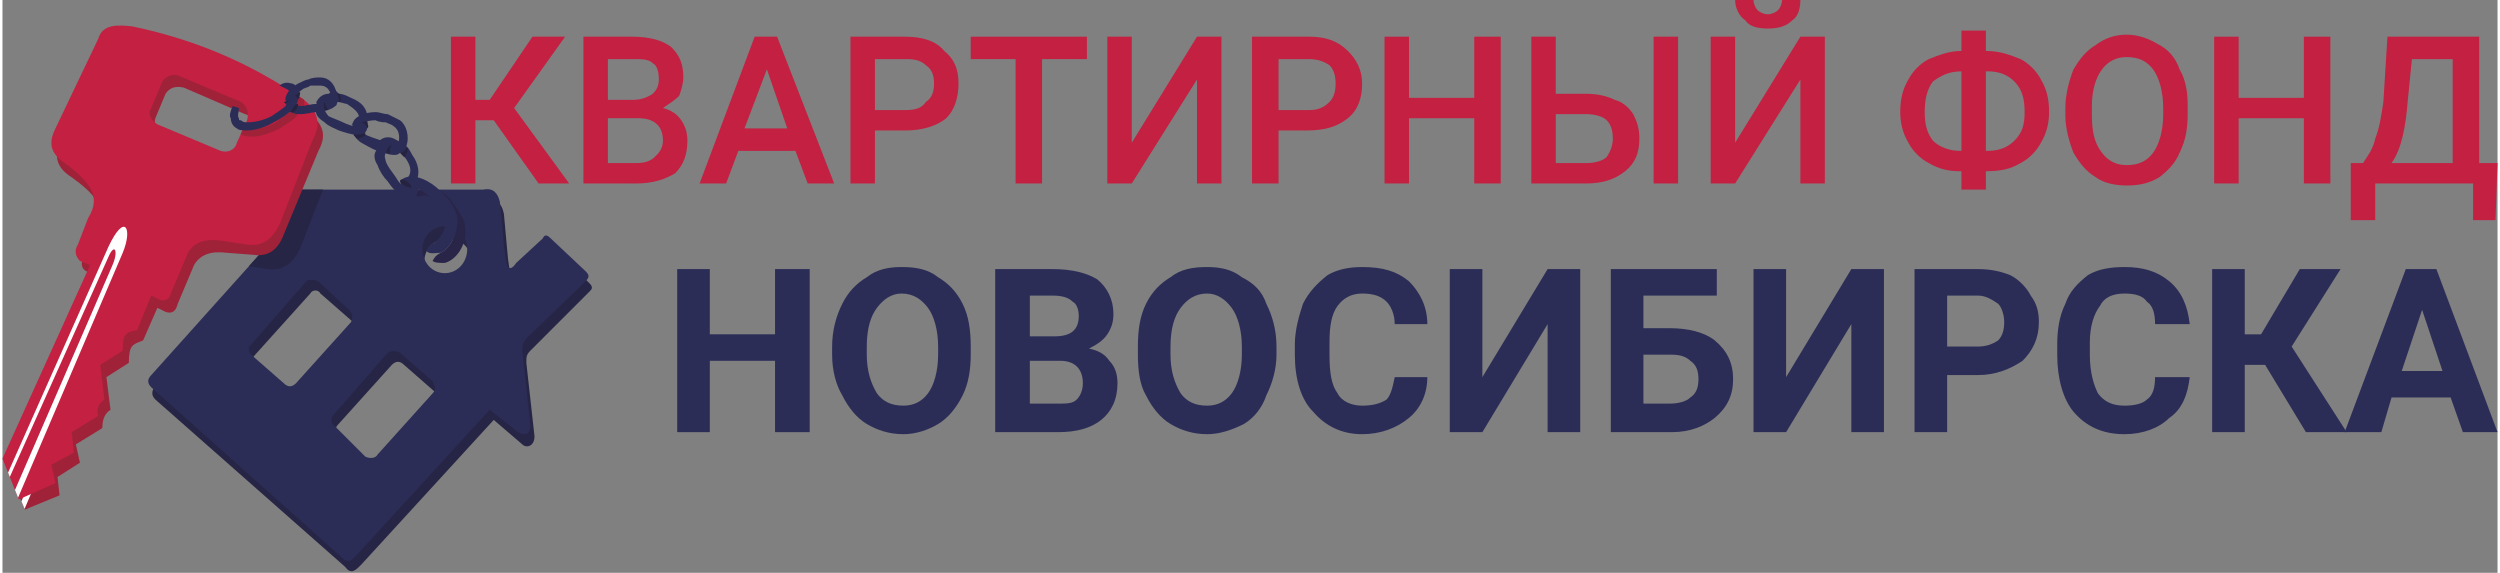 <?xml version="1.0" encoding="UTF-8"?>
<!DOCTYPE svg PUBLIC "-//W3C//DTD SVG 1.0//EN" "http://www.w3.org/TR/2001/REC-SVG-20010904/DTD/svg10.dtd">
<!-- Creator: CorelDRAW X7 -->
<svg xmlns="http://www.w3.org/2000/svg" xml:space="preserve" width="38.46mm" height="8.812mm" version="1.0" style="shape-rendering:geometricPrecision; text-rendering:geometricPrecision; image-rendering:optimizeQuality; fill-rule:evenodd; clip-rule:evenodd"
viewBox="0 0 1224 281"
 xmlns:xlink="http://www.w3.org/1999/xlink">
 <rect x="0" y="0" width="1224" height="281" fill="#808080" stroke="none"/>
 <defs>
  <style type="text/css">
   <![CDATA[
    .fil4 {fill:none}
    .fil3 {fill:#FEFEFE}
    .fil7 {fill:#C32042}
    .fil6 {fill:#9F2239}
    .fil1 {fill:#2B2D57}
    .fil0 {fill:#272545}
    .fil2 {fill:#272546}
    .fil10 {fill:#262340}
    .fil11 {fill:#C32042;fill-rule:nonzero}
    .fil8 {fill:#A02239;fill-rule:nonzero}
    .fil9 {fill:#2B2D57;fill-rule:nonzero}
    .fil5 {fill:#292549;fill-rule:nonzero}
   ]]>
  </style>
    <clipPath id="id0">
     <path d="M108 93l128 0c5,-1 7,2 8,6l2 22 1 7c1,5 3,4 5,1l13 -12c1,-2 2,-2 4,0l17 16c2,2 2,3 0,5l-29 28c-2,3 -2,3 -2,6l4 37c0,4 -3,5 -6,3l-14 -11 -65 71c-3,3 -4,5 -8,1l-93 -83c-2,-2 -2,-4 0,-6l61 -68 -26 -23zm87 80l16 14c1,2 2,4 0,6l-27 30c-1,2 -4,2 -6,1l-15 -15c-2,-1 -2,-4 -1,-5l27 -31c2,-1 4,-1 6,0zm-40 -35l15 14c2,2 2,4 1,6l-27 30c-2,2 -4,2 -6,0l-16 -14c-1,-1 -2,-4 0,-5l27 -31c1,-1 4,-1 6,0zm62 -27c6,0 11,5 11,11 0,7 -5,12 -11,12 -6,0 -11,-5 -11,-12 0,-6 5,-11 11,-11z"/>
    </clipPath>
     <clipPath id="id1">
      <path d="M120 131l10 1c7,1 12,-2 16,-10l11 -29 -49 0 26 23 -14 15z"/>
     </clipPath>
     <clipPath id="id2">
      <path d="M108 93l128 0c5,-1 7,2 8,6l2 22 1 7c1,5 3,4 5,1l13 -12c1,-2 2,-2 4,0l17 16c2,2 2,3 0,5l-29 28c-2,3 -2,3 -2,6l4 37c0,4 -3,5 -6,3l-14 -11 -65 71c-3,3 -4,5 -8,1l-93 -83c-2,-2 -2,-4 0,-6l61 -68 -26 -23zm87 80l16 14c1,2 2,4 0,6l-27 30c-1,2 -4,2 -6,1l-15 -15c-2,-1 -2,-4 -1,-5l27 -31c2,-1 4,-1 6,0zm-40 -35l15 14c2,2 2,4 1,6l-27 30c-2,2 -4,2 -6,0l-16 -14c-1,-1 -2,-4 0,-5l27 -31c1,-1 4,-1 6,0zm62 -27c6,0 11,5 11,11 0,7 -5,12 -11,12 -6,0 -11,-5 -11,-12 0,-6 5,-11 11,-11z"/>
     </clipPath>
    <clipPath id="id3">
     <path d="M150 55c-25,-17 -50,-29 -83,-36 -9,-2 -15,-1 -18,6l-20 43c-4,8 -3,14 5,19 11,8 18,15 11,26l-5 13c-2,3 -1,6 1,7l5 2 -43 96 8 19 17 -7 -1 -9 11 -7 -2 -9 13 -8c0,-4 1,-7 4,-9l-2 -16 11 -7c0,-9 2,-9 7,-11l7 -16 4 2c3,1 5,0 6,-4l8 -19c3,-5 8,-7 16,-6l13 1c7,1 12,-2 15,-10l17 -41c5,-9 1,-14 -5,-19zm-61 -12l30 13c4,1 5,5 4,8l-5 12c-2,3 -5,5 -8,3l-31 -13c-3,-1 -5,-5 -4,-8l5 -12c2,-3 5,-4 9,-3z"/>
    </clipPath>
    <clipPath id="id4">
     <path d="M148 49c-25,-17 -51,-29 -84,-36 -8,-1 -15,-1 -17,6l-21 44c-4,8 -2,13 6,18 10,8 17,15 10,26l-5 13c-2,3 -1,6 1,8l5 2 -43 95 8 20 18 -8 -2 -9 11 -6 -1 -10 13 -8c-1,-3 0,-6 3,-8l-2 -17 11 -7c0,-9 2,-9 7,-10l7 -17 4 2c3,1 5,0 6,-4l8 -19c3,-5 8,-7 16,-6l13 2c7,1 12,-2 16,-10l16 -41c5,-9 2,-15 -4,-20zm-62 -12l31 13c3,2 4,5 3,9l-5 11c-1,4 -5,5 -8,4l-31 -13c-3,-2 -5,-5 -3,-8l5 -12c1,-3 5,-5 8,-4z"/>
    </clipPath>
 </defs>
 <g id="Layer_x0020_1">
  <g id="_2058153385520">
   <path class="fil0" d="M110 99l128 -1c5,0 7,2 8,7l2 22 1 7c1,5 3,3 5,1l12 -12c2,-2 3,-3 5,-1l17 17c2,2 1,3 0,4l-29 29c-2,2 -2,3 -2,6l4 36c0,5 -4,6 -6,4l-14 -12 -65 71c-3,3 -5,5 -8,1l-93 -82c-2,-2 -2,-4 0,-7l61 -68 -26 -22zm87 80l16 14c1,1 1,4 0,5l-27 31c-2,1 -4,2 -6,0l-16 -14c-1,-1 -1,-4 0,-6l27 -30c2,-2 4,-2 6,0zm-41 -35l16 14c2,1 2,4 1,5l-28 31c-1,1 -3,2 -5,0l-16 -14c-2,-2 -2,-4 0,-6l27 -30c1,-2 4,-2 5,0zm63 -27c6,0 11,5 11,11 0,6 -5,11 -11,11 -7,0 -12,-5 -12,-11 0,-6 5,-11 12,-11z"/>
   <path class="fil1" d="M108 93l128 0c5,-1 7,2 8,6l2 22 1 7c1,5 3,4 5,1l13 -12c1,-2 2,-2 4,0l17 16c2,2 2,3 0,5l-29 28c-2,3 -2,3 -2,6l4 37c0,4 -3,5 -6,3l-14 -11 -65 71c-3,3 -4,5 -8,1l-93 -83c-2,-2 -2,-4 0,-6l61 -68 -26 -23zm87 80l16 14c1,2 2,4 0,6l-27 30c-1,2 -4,2 -6,1l-15 -15c-2,-1 -2,-4 -1,-5l27 -31c2,-1 4,-1 6,0zm-40 -35l15 14c2,2 2,4 1,6l-27 30c-2,2 -4,2 -6,0l-16 -14c-1,-1 -2,-4 0,-5l27 -31c1,-1 4,-1 6,0zm62 -27c6,0 11,5 11,11 0,7 -5,12 -11,12 -6,0 -11,-5 -11,-12 0,-6 5,-11 11,-11z"/>
   <g style="clip-path:url(#id0)">
    <g>
     <path id="1" class="fil2" d="M158 62c-25,-18 -51,-29 -84,-36 -8,-2 -15,-1 -17,5l-21 44c-4,8 -2,13 6,19 10,8 17,14 11,26l-6 12c-2,3 -1,7 1,8l5 2 -43 96 8 19 18 -8 -2 -9 12 -6 -2 -9 13 -9c-1,-3 0,-6 3,-8l-2 -17 11 -6c0,-9 2,-10 7,-11l7 -16 4 1c3,2 5,0 7,-3l7 -19c3,-6 8,-8 16,-7l13 2c7,1 12,-2 16,-10l16 -41c5,-9 2,-14 -4,-19zm-62 -12l31 13c3,1 4,5 3,8l-5 12c-1,3 -5,4 -8,3l-31 -13c-3,-1 -5,-5 -3,-8l5 -12c1,-3 5,-5 8,-3z"/>
    </g>
    <g style="clip-path:url(#id1)">
     <g>
      <path id="2" class="fil3" d="M10 250l53 -117c7,-16 11,-8 6,3l-53 124 0 -4 48 -114c3,-6 1,-11 -2,-4l-52 117 0 -5z"/>
     </g>
    </g>
    <g style="clip-path:url(#id2)">
     <path class="fil4" d="M158 62c-25,-18 -51,-29 -84,-36 -8,-2 -15,-1 -17,5l-21 44c-4,8 -2,13 6,19 10,8 17,14 11,26l-6 12c-2,3 -1,7 1,8l5 2 -43 96 8 19 18 -8 -2 -9 12 -6 -2 -9 13 -9c-1,-3 0,-6 3,-8l-2 -17 11 -6c0,-9 2,-10 7,-11l7 -16 4 1c3,2 5,0 7,-3l7 -19c3,-6 8,-8 16,-7l13 2c7,1 12,-2 16,-10l16 -41c5,-9 2,-14 -4,-19zm-62 -12l31 13c3,1 4,5 3,8l-5 12c-1,3 -5,4 -8,3l-31 -13c-3,-1 -5,-5 -3,-8l5 -12c1,-3 5,-5 8,-3z"/>
     <path class="fil5" d="M217 129c-2,0 -5,0 -6,-1 1,-2 2,-3 4,-4 4,-2 7,-7 7,-11 -1,-2 -2,-4 -3,-6l0 0c-1,-2 -2,-4 -4,-6 -3,-3 -7,-6 -9,-5 -2,1 -3,0 -4,-1 -1,-1 0,-3 1,-4 5,-2 11,1 17,7 1,2 3,4 4,6l0 0 0 0c2,3 3,5 3,8 1,6 -3,15 -10,17z"/>
    </g>
   </g>
   <path class="fil4" d="M108 93l128 0c5,-1 7,2 8,6l2 22 1 7c1,5 3,4 5,1l13 -12c1,-2 2,-2 4,0l17 16c2,2 2,3 0,5l-29 28c-2,3 -2,3 -2,6l4 37c0,4 -3,5 -6,3l-14 -11 -65 71c-3,3 -4,5 -8,1l-93 -83c-2,-2 -2,-4 0,-6l61 -68 -26 -23zm87 80l16 14c1,2 2,4 0,6l-27 30c-1,2 -4,2 -6,1l-15 -15c-2,-1 -2,-4 -1,-5l27 -31c2,-1 4,-1 6,0zm-40 -35l15 14c2,2 2,4 1,6l-27 30c-2,2 -4,2 -6,0l-16 -14c-1,-1 -2,-4 0,-5l27 -31c1,-1 4,-1 6,0zm62 -27c6,0 11,5 11,11 0,7 -5,12 -11,12 -6,0 -11,-5 -11,-12 0,-6 5,-11 11,-11z"/>
   <rect class="fil4" transform="matrix(0.412 0.174 -0.174 0.412 81.944 38.728)" width="102.514" height="56.588" rx="14" ry="14"/>
   <path class="fil6" d="M150 55c-25,-17 -50,-29 -83,-36 -9,-2 -15,-1 -18,6l-20 43c-4,8 -3,14 5,19 11,8 18,15 11,26l-5 13c-2,3 -1,6 1,7l5 2 -43 96 8 19 17 -7 -1 -9 11 -7 -2 -9 13 -8c0,-4 1,-7 4,-9l-2 -16 11 -7c0,-9 2,-9 7,-11l7 -16 4 2c3,1 5,0 6,-4l8 -19c3,-5 8,-7 16,-6l13 1c7,1 12,-2 15,-10l17 -41c5,-9 1,-14 -5,-19zm-61 -12l30 13c4,1 5,5 4,8l-5 12c-2,3 -5,5 -8,3l-31 -13c-3,-1 -5,-5 -4,-8l5 -12c2,-3 5,-4 9,-3z"/>
   <g style="clip-path:url(#id3)">
    <g>
     <path id="1" class="fil3" d="M3 243l52 -117c8,-16 11,-8 7,3l-53 125 -1 -5 48 -114c4,-6 2,-10 -1,-4l-52 117 0 -5z"/>
    </g>
   </g>
   <path class="fil4" d="M150 55c-25,-17 -50,-29 -83,-36 -9,-2 -15,-1 -18,6l-20 43c-4,8 -3,14 5,19 11,8 18,15 11,26l-5 13c-2,3 -1,6 1,7l5 2 -43 96 8 19 17 -7 -1 -9 11 -7 -2 -9 13 -8c0,-4 1,-7 4,-9l-2 -16 11 -7c0,-9 2,-9 7,-11l7 -16 4 2c3,1 5,0 6,-4l8 -19c3,-5 8,-7 16,-6l13 1c7,1 12,-2 15,-10l17 -41c5,-9 1,-14 -5,-19zm-61 -12l30 13c4,1 5,5 4,8l-5 12c-2,3 -5,5 -8,3l-31 -13c-3,-1 -5,-5 -4,-8l5 -12c2,-3 5,-4 9,-3z"/>
   <path class="fil7" d="M148 49c-25,-17 -51,-29 -84,-36 -8,-1 -15,-1 -17,6l-21 44c-4,8 -2,13 6,18 10,8 17,15 10,26l-5 13c-2,3 -1,6 1,8l5 2 -43 95 8 20 18 -8 -2 -9 11 -6 -1 -10 13 -8c-1,-3 0,-6 3,-8l-2 -17 11 -7c0,-9 2,-9 7,-10l7 -17 4 2c3,1 5,0 6,-4l8 -19c3,-5 8,-7 16,-6l13 2c7,1 12,-2 16,-10l16 -41c5,-9 2,-15 -4,-20zm-62 -12l31 13c3,2 4,5 3,9l-5 11c-1,4 -5,5 -8,4l-31 -13c-3,-2 -5,-5 -3,-8l5 -12c1,-3 5,-5 8,-4z"/>
   <g style="clip-path:url(#id4)">
    <g>
     <path id="1" class="fil3" d="M0 238l52 -117c8,-17 12,-9 7,3l-53 124 -1 -5 49 -113c3,-7 1,-11 -2,-4l-52 116 0 -4z"/>
     <path class="fil8" d="M143 47c-1,0 -2,-1 -1,-2 0,-1 1,-2 2,-1 1,0 2,1 3,2 1,1 1,3 1,5 0,2 -2,4 -3,5 -2,3 -6,5 -9,7 -4,2 -9,4 -13,4 -2,0 -4,0 -6,-1 -1,-1 -2,-3 -3,-5 0,-1 0,-4 1,-6l4 1c-1,2 -1,4 -1,5 0,0 1,1 1,1 1,1 2,1 4,1 3,0 8,-1 11,-3 3,-2 6,-4 8,-6 1,-2 2,-3 2,-4 0,-1 0,-1 0,-2 0,0 -1,0 -1,-1z"/>
    </g>
   </g>
   <path class="fil4" d="M148 49c-25,-17 -51,-29 -84,-36 -8,-1 -15,-1 -17,6l-21 44c-4,8 -2,13 6,18 10,8 17,15 10,26l-5 13c-2,3 -1,6 1,8l5 2 -43 95 8 20 18 -8 -2 -9 11 -6 -1 -10 13 -8c-1,-3 0,-6 3,-8l-2 -17 11 -7c0,-9 2,-9 7,-10l7 -17 4 2c3,1 5,0 6,-4l8 -19c3,-5 8,-7 16,-6l13 2c7,1 12,-2 16,-10l16 -41c5,-9 2,-15 -4,-20zm-62 -12l31 13c3,2 4,5 3,9l-5 11c-1,4 -5,5 -8,4l-31 -13c-3,-2 -5,-5 -3,-8l5 -12c1,-3 5,-5 8,-4z"/>
   <path class="fil9" d="M140 44l-4 -2c1,-1 3,-2 6,-1 1,0 2,1 2,2 2,1 2,3 1,5 0,2 -1,4 -2,5 -3,3 -6,5 -10,7 -3,2 -9,4 -13,4 -2,0 -4,0 -5,-1 -2,-1 -3,-3 -3,-5 -1,-1 0,-4 1,-6l3 1c0,2 -1,4 0,5 0,1 0,1 1,1 1,1 2,1 3,1 4,0 8,-1 12,-3 3,-2 6,-4 8,-6 1,-2 1,-3 2,-4 0,-1 0,-1 -1,-2l-1 -1z"/>
   <g>
    <path class="fil9" d="M162 46c-1,-1 -2,-2 -2,-2 1,-1 2,-1 3,0 1,1 2,2 2,2 0,2 0,3 -1,5 0,1 -1,1 -2,2 -2,1 -5,2 -8,2 -2,0 -5,1 -8,1 -3,0 -6,-1 -7,-4 0,-1 1,-2 2,-3 1,0 2,1 3,2 0,0 1,1 2,1 3,0 5,-1 8,-1 2,-1 4,-1 6,-2 0,0 1,0 1,-1 0,0 1,0 1,0 0,0 0,-1 0,-2z"/>
    <path class="fil9" d="M175 60c0,-1 0,-2 2,-2 1,0 2,0 2,1 0,2 0,3 0,3 0,2 -1,3 -2,4 -1,0 -3,0 -4,0 -2,0 -5,-1 -8,-2 -2,-1 -5,-2 -7,-4 -3,-2 -5,-4 -4,-7 0,-1 2,-2 3,-1 1,0 1,1 1,2 0,0 1,2 2,3 2,1 5,2 7,3 2,1 5,2 6,2 1,0 2,0 2,0 0,0 0,0 0,0 0,-1 0,-1 0,-2z"/>
    <path class="fil9" d="M179 58c0,1 -1,2 -2,2 -1,0 -2,-1 -2,-2 0,-3 -3,-5 -6,-7 -1,0 -3,-1 -5,-1 -1,0 -3,0 -4,0 -1,0 -2,1 -2,1 0,1 -1,2 -2,2 -1,0 -2,-1 -2,-3 1,-2 3,-4 6,-4 1,-1 3,-1 5,0 2,0 4,1 6,2 5,2 8,5 8,10z"/>
    <path class="fil9" d="M164 46c1,1 0,2 -1,2 -1,0 -2,0 -2,-2 -1,-3 -3,-4 -5,-4 -2,0 -3,0 -5,0l0 0c-1,1 -3,1 -4,2 -3,2 -5,4 -5,5 0,1 0,2 -1,3 -1,0 -2,-1 -2,-2 -1,-3 2,-7 6,-9 2,-1 4,-2 5,-2l0 0 0 0c2,-1 4,-1 6,-1 4,0 7,3 8,8z"/>
    <path class="fil10" d="M145 49c1,-2 1,-3 1,-4 -1,1 -2,2 -3,2 1,0 2,1 2,2z"/>
    <path class="fil10" d="M143 55c1,-1 2,-2 2,-4 0,0 -1,0 -1,0 -1,1 -2,3 -3,4 0,0 1,0 2,0z"/>
    <path class="fil10" d="M138 50c0,0 1,1 1,1 1,-1 2,-2 3,-3 -2,2 -3,2 -4,2z"/>
    <path class="fil10" d="M166 50c0,-1 0,-4 -1,-4l-1 0c1,1 1,3 1,4 0,0 1,0 1,0z"/>
    <path class="fil10" d="M160 54c-1,-1 -2,-3 -2,-4 -1,1 0,3 0,4 0,0 1,0 2,0z"/>
   </g>
   <path class="fil9" d="M195 70c0,-1 0,-3 0,-3 1,0 3,0 3,2 0,1 0,2 0,3 0,2 -1,3 -3,3 -1,1 -2,1 -3,1 -2,0 -5,-1 -8,-2 -3,-1 -6,-3 -8,-4 -3,-2 -5,-5 -4,-8 0,-1 2,-2 3,-1 1,0 2,1 1,3 0,0 1,1 2,2 2,1 5,2 8,3 2,1 4,2 6,2 1,0 1,0 1,0 0,0 2,0 2,0 0,0 1,-1 0,-1z"/>
   <path class="fil9" d="M203 89c-1,1 -2,1 -3,1 -1,-1 -2,-2 -1,-3 2,-3 1,-6 -1,-9 -1,-1 -2,-3 -4,-4 -1,-1 -2,-1 -3,-2 -1,0 -2,0 -3,0 0,1 -2,1 -3,0 -1,0 -1,-2 0,-3 2,-2 5,-2 7,-1 2,1 4,2 5,3 2,1 3,3 4,5 3,4 4,9 2,13z"/>
   <path class="fil9" d="M198 72c0,1 -1,2 -2,2 -2,-1 -2,-2 -2,-3 1,-3 1,-7 -2,-9 -1,-1 -2,-1 -4,-2l0 0c-1,0 -3,0 -5,-1 -3,0 -7,1 -7,2 -1,2 -2,2 -3,2 -1,0 -2,-2 -1,-3 1,-3 6,-5 11,-5 2,0 4,1 6,1l0 0 0 0c2,1 4,2 6,3 3,2 5,8 3,13z"/>
   <path class="fil10" d="M179 63c1,-1 0,-2 0,-3 -1,-1 -2,0 -3,0 1,0 3,2 3,3z"/>
   <path class="fil10" d="M174 68c1,0 4,-1 4,-2 0,0 0,0 0,-1 -1,1 -3,1 -6,1 1,1 1,1 2,2z"/>
   <path class="fil10" d="M197 77c1,0 2,-4 2,-4l-1 -1c0,2 -2,3 -3,3 1,1 2,2 2,2z"/>
   <path class="fil10" d="M190 76c0,-2 0,-4 1,-5 -2,1 -3,3 -3,4 0,0 2,0 2,1z"/>
   <path class="fil9" d="M200 91c0,-1 2,-2 3,-1 1,0 2,2 1,3 0,1 -1,2 -1,3 -1,1 -3,1 -5,1 -1,0 -2,0 -3,-1 -2,-2 -4,-4 -6,-7 -2,-2 -4,-5 -5,-8 -2,-3 -2,-6 0,-8 1,-1 3,-1 4,0 1,1 0,1 0,2 -1,2 0,3 0,4 1,3 3,5 5,8 1,2 3,4 4,5 1,0 2,0 2,0 0,0 0,0 0,0 0,0 1,0 1,-1z"/>
   <path class="fil9" d="M215 124c-2,0 -6,1 -7,-1 1,-2 2,-3 4,-4 4,-3 6,-8 5,-12 -1,-1 -2,-3 -3,-5l0 0c-1,-2 -3,-4 -4,-5 -4,-4 -9,-6 -10,-5 -2,1 -4,1 -4,0 -1,-2 -1,-3 0,-4 4,-3 11,-1 17,4 2,2 4,4 6,6l0 0 0 0c2,3 3,5 4,8 1,6 -2,15 -8,18z"/>
   <path class="fil10" d="M201 92c-2,-4 -6,-5 -6,-3 1,2 4,3 5,3 0,0 1,0 1,0z"/>
  </g>
  <path class="fil11" d="M241 59l-9 0 0 31 -12 0 0 -72 12 0 0 31 7 0 21 -31 16 0 -25 35 27 37 -15 0 -22 -31z"/>
  <path id="1" class="fil11" d="M285 90l0 -72 24 0c9,0 15,2 19,5 4,4 6,8 6,15 0,3 -1,6 -2,9 -2,2 -5,4 -8,6 4,1 7,3 9,6 2,3 3,6 3,10 0,7 -2,12 -6,16 -5,3 -11,5 -19,5l-26 0zm12 -32l0 22 14 0c4,0 7,-1 9,-3 2,-2 4,-4 4,-8 0,-7 -4,-11 -12,-11l-15 0zm0 -9l12 0c4,0 7,-1 10,-3 2,-2 3,-4 3,-7 0,-4 -1,-7 -3,-8 -2,-2 -5,-2 -10,-2l-12 0 0 20z"/>
  <path id="2" class="fil11" d="M389 74l-28 0 -6 16 -13 0 27 -72 11 0 28 72 -13 0 -6 -16zm-25 -11l21 0 -10 -29 -11 29z"/>
  <path id="3" class="fil11" d="M428 64l0 26 -12 0 0 -72 27 0c8,0 15,2 19,7 5,4 7,9 7,16 0,7 -2,13 -6,17 -5,4 -12,6 -20,6l-15 0zm0 -10l15 0c5,0 8,-1 10,-4 3,-2 4,-5 4,-9 0,-4 -1,-7 -4,-9 -2,-2 -5,-3 -9,-3l-16 0 0 25z"/>
  <path id="4" class="fil11" d="M532 29l-22 0 0 61 -13 0 0 -61 -22 0 0 -11 57 0 0 11z"/>
  <path id="5" class="fil11" d="M586 18l12 0 0 72 -12 0 0 -51 -32 51 -12 0 0 -72 12 0 0 52 32 -52z"/>
  <path id="6" class="fil11" d="M626 64l0 26 -13 0 0 -72 28 0c8,0 14,2 19,7 4,4 7,9 7,16 0,7 -2,13 -7,17 -5,4 -11,6 -20,6l-14 0zm0 -10l15 0c4,0 7,-1 10,-4 2,-2 3,-5 3,-9 0,-4 -1,-7 -3,-9 -3,-2 -6,-3 -10,-3l-15 0 0 25z"/>
  <path id="7" class="fil11" d="M735 90l-13 0 0 -32 -32 0 0 32 -12 0 0 -72 12 0 0 30 32 0 0 -30 13 0 0 72z"/>
  <path id="8" class="fil11" d="M762 46l15 0c5,0 10,1 14,3 4,1 7,4 9,7 2,4 3,7 3,12 0,7 -2,12 -7,16 -5,4 -11,6 -19,6l-27 0 0 -72 12 0 0 28zm60 44l-12 0 0 -72 12 0 0 72zm-60 -34l0 24 15 0c4,0 8,-1 10,-3 2,-3 3,-6 3,-9 0,-4 -1,-7 -3,-9 -2,-2 -6,-3 -10,-3l-15 0z"/>
  <path id="9" class="fil11" d="M882 18l12 0 0 72 -12 0 0 -51 -32 51 -12 0 0 -72 12 0 0 52 32 -52zm0 -18c0,4 -1,8 -4,10 -3,3 -7,4 -12,4 -5,0 -9,-1 -11,-4 -3,-2 -5,-6 -5,-10l9 0c0,2 1,4 2,5 1,1 3,2 5,2 2,0 4,-1 5,-2 1,-1 2,-3 2,-5l9 0z"/>
  <path id="10" class="fil11" d="M973 25c7,0 12,2 17,4 4,2 8,6 10,10 3,5 4,10 4,16 0,5 -1,10 -4,15 -2,4 -6,8 -10,10 -5,3 -10,4 -17,4l0 9 -12 0 0 -9 -1 0c-5,0 -10,-1 -15,-4 -4,-2 -8,-6 -10,-10 -3,-5 -4,-10 -4,-15 0,-6 1,-11 4,-16 2,-4 6,-8 10,-10 5,-2 10,-4 16,-4l0 -10 12 0 0 10zm-12 10c-6,0 -10,2 -14,5 -3,4 -4,9 -4,15 0,6 1,10 4,14 3,3 8,5 13,5l1 0 0 -39 0 0zm12 0l0 39 1 0c6,0 10,-2 13,-5 4,-4 5,-8 5,-14 0,-6 -1,-11 -5,-15 -3,-3 -7,-5 -13,-5l-1 0z"/>
  <path id="11" class="fil11" d="M1072 56c0,7 -1,13 -4,19 -2,5 -6,9 -10,12 -5,3 -10,4 -16,4 -5,0 -11,-1 -15,-4 -5,-3 -8,-7 -11,-12 -2,-5 -4,-12 -4,-18l0 -4c0,-7 2,-14 4,-19 3,-5 6,-9 11,-12 4,-3 9,-5 15,-5 6,0 11,2 16,5 4,2 8,6 10,12 3,5 4,11 4,18l0 4zm-12 -3c0,-8 -2,-15 -5,-19 -3,-4 -7,-6 -13,-6 -5,0 -9,2 -12,6 -3,4 -5,10 -5,18l0 4c0,8 1,14 5,19 3,4 7,6 12,6 6,0 10,-2 13,-6 3,-4 5,-11 5,-19l0 -3z"/>
  <path id="12" class="fil11" d="M1142 90l-13 0 0 -32 -32 0 0 32 -12 0 0 -72 12 0 0 30 32 0 0 -30 13 0 0 72z"/>
  <path id="13" class="fil11" d="M1223 108l-11 0 0 -18 -48 0 0 18 -12 0 0 -28 6 0c2,-3 5,-7 6,-12 2,-5 3,-11 4,-18l2 -32 45 0 0 62 9 0 -1 28zm-51 -28l30 0 0 -51 -20 0 -2 20c-1,13 -3,24 -8,31z"/>
  <path class="fil9" d="M396 212l-17 0 0 -35 -32 0 0 35 -16 0 0 -80 16 0 0 32 32 0 0 -32 17 0 0 80z"/>
  <path id="1" class="fil9" d="M475 174c0,7 -1,14 -4,20 -3,6 -7,11 -12,14 -5,3 -11,5 -17,5 -7,0 -13,-2 -18,-5 -5,-3 -9,-8 -12,-14 -3,-5 -5,-12 -5,-20l0 -4c0,-8 2,-15 5,-21 3,-6 7,-10 12,-13 5,-4 11,-5 17,-5 7,0 13,1 18,5 5,3 9,7 12,13 3,6 4,13 4,21l0 4zm-16 -4c0,-8 -2,-15 -5,-19 -3,-4 -7,-7 -13,-7 -5,0 -9,3 -12,7 -3,4 -5,10 -5,19l0 4c0,8 2,14 5,19 3,4 7,6 13,6 5,0 9,-2 12,-6 3,-4 5,-11 5,-19l0 -4z"/>
  <path id="2" class="fil9" d="M487 212l0 -80 28 0c10,0 17,2 22,5 5,4 8,10 8,17 0,4 -1,7 -3,10 -2,3 -5,5 -9,7 5,1 8,3 10,6 3,3 4,7 4,11 0,8 -3,14 -8,18 -5,4 -12,6 -21,6l-31 0zm17 -35l0 21 14 0c4,0 7,0 9,-2 2,-2 3,-5 3,-8 0,-7 -4,-11 -11,-11l-15 0zm0 -12l12 0c8,0 12,-3 12,-10 0,-3 -1,-6 -3,-7 -2,-2 -5,-3 -10,-3l-11 0 0 20z"/>
  <path id="3" class="fil9" d="M625 174c0,7 -2,14 -5,20 -2,6 -6,11 -11,14 -6,3 -12,5 -18,5 -7,0 -13,-2 -18,-5 -5,-3 -9,-8 -12,-14 -3,-5 -4,-12 -4,-20l0 -4c0,-8 1,-15 4,-21 3,-6 7,-10 12,-13 5,-4 11,-5 18,-5 6,0 12,1 17,5 6,3 10,7 12,13 3,6 5,13 5,21l0 4zm-17 -4c0,-8 -2,-15 -5,-19 -3,-4 -7,-7 -12,-7 -6,0 -10,3 -13,7 -3,4 -5,10 -5,19l0 4c0,8 2,14 5,19 3,4 7,6 13,6 5,0 9,-2 12,-6 3,-4 5,-11 5,-19l0 -4z"/>
  <path id="4" class="fil9" d="M699 185c0,9 -4,16 -9,20 -6,5 -14,8 -23,8 -10,0 -18,-4 -24,-11 -6,-6 -9,-16 -9,-28l0 -5c0,-7 2,-14 4,-20 3,-6 7,-10 12,-14 5,-3 11,-4 17,-4 10,0 17,2 23,7 5,5 9,12 9,21l-16 0c0,-5 -2,-9 -4,-11 -3,-3 -7,-4 -12,-4 -5,0 -9,2 -12,6 -3,4 -4,10 -4,18l0 6c0,9 1,15 4,19 2,4 7,6 12,6 5,0 9,-1 12,-3 2,-2 3,-6 4,-11l16 0z"/>
  <path id="5" class="fil9" d="M758 132l16 0 0 80 -16 0 0 -53 -32 53 -16 0 0 -80 16 0 0 53 32 -53z"/>
  <path id="6" class="fil9" d="M841 145l-36 0 0 16 13 0c9,0 17,2 22,6 6,5 9,11 9,19 0,8 -3,14 -9,19 -5,4 -12,7 -21,7l-30 0 0 -80 52 0 0 13zm-36 29l0 24 13 0c4,0 8,-1 10,-3 3,-2 4,-5 4,-9 0,-4 -1,-7 -4,-9 -2,-2 -5,-3 -9,-3l-14 0z"/>
  <path id="7" class="fil9" d="M907 132l16 0 0 80 -16 0 0 -53 -32 53 -16 0 0 -80 16 0 0 53 32 -53z"/>
  <path id="8" class="fil9" d="M954 184l0 28 -16 0 0 -80 31 0c6,0 11,1 16,3 4,2 8,6 10,10 3,4 4,8 4,13 0,8 -3,14 -8,19 -6,4 -13,7 -22,7l-15 0zm0 -14l15 0c4,0 7,-1 10,-3 2,-2 3,-5 3,-9 0,-3 -1,-7 -3,-9 -3,-2 -6,-4 -10,-4l-15 0 0 25z"/>
  <path id="9" class="fil9" d="M1073 185c-1,9 -4,16 -10,20 -5,5 -13,8 -22,8 -11,0 -19,-4 -25,-11 -5,-6 -8,-16 -8,-28l0 -5c0,-7 1,-14 4,-20 2,-6 6,-10 11,-14 5,-3 11,-4 18,-4 9,0 16,2 22,7 6,5 9,12 10,21l-17 0c0,-5 -1,-9 -4,-11 -2,-3 -6,-4 -11,-4 -6,0 -10,2 -12,6 -3,4 -5,10 -5,18l0 6c0,9 2,15 4,19 3,4 7,6 13,6 5,0 9,-1 11,-3 3,-2 4,-6 4,-11l17 0z"/>
  <path id="10" class="fil9" d="M1110 179l-10 0 0 33 -16 0 0 -80 16 0 0 32 8 0 19 -32 20 0 -24 38 27 42 -20 0 -20 -33z"/>
  <path id="11" class="fil9" d="M1201 195l-29 0 -5 17 -18 0 30 -80 15 0 30 80 -17 0 -6 -17zm-24 -13l20 0 -10 -30 -10 30z"/>
 </g>
</svg>
